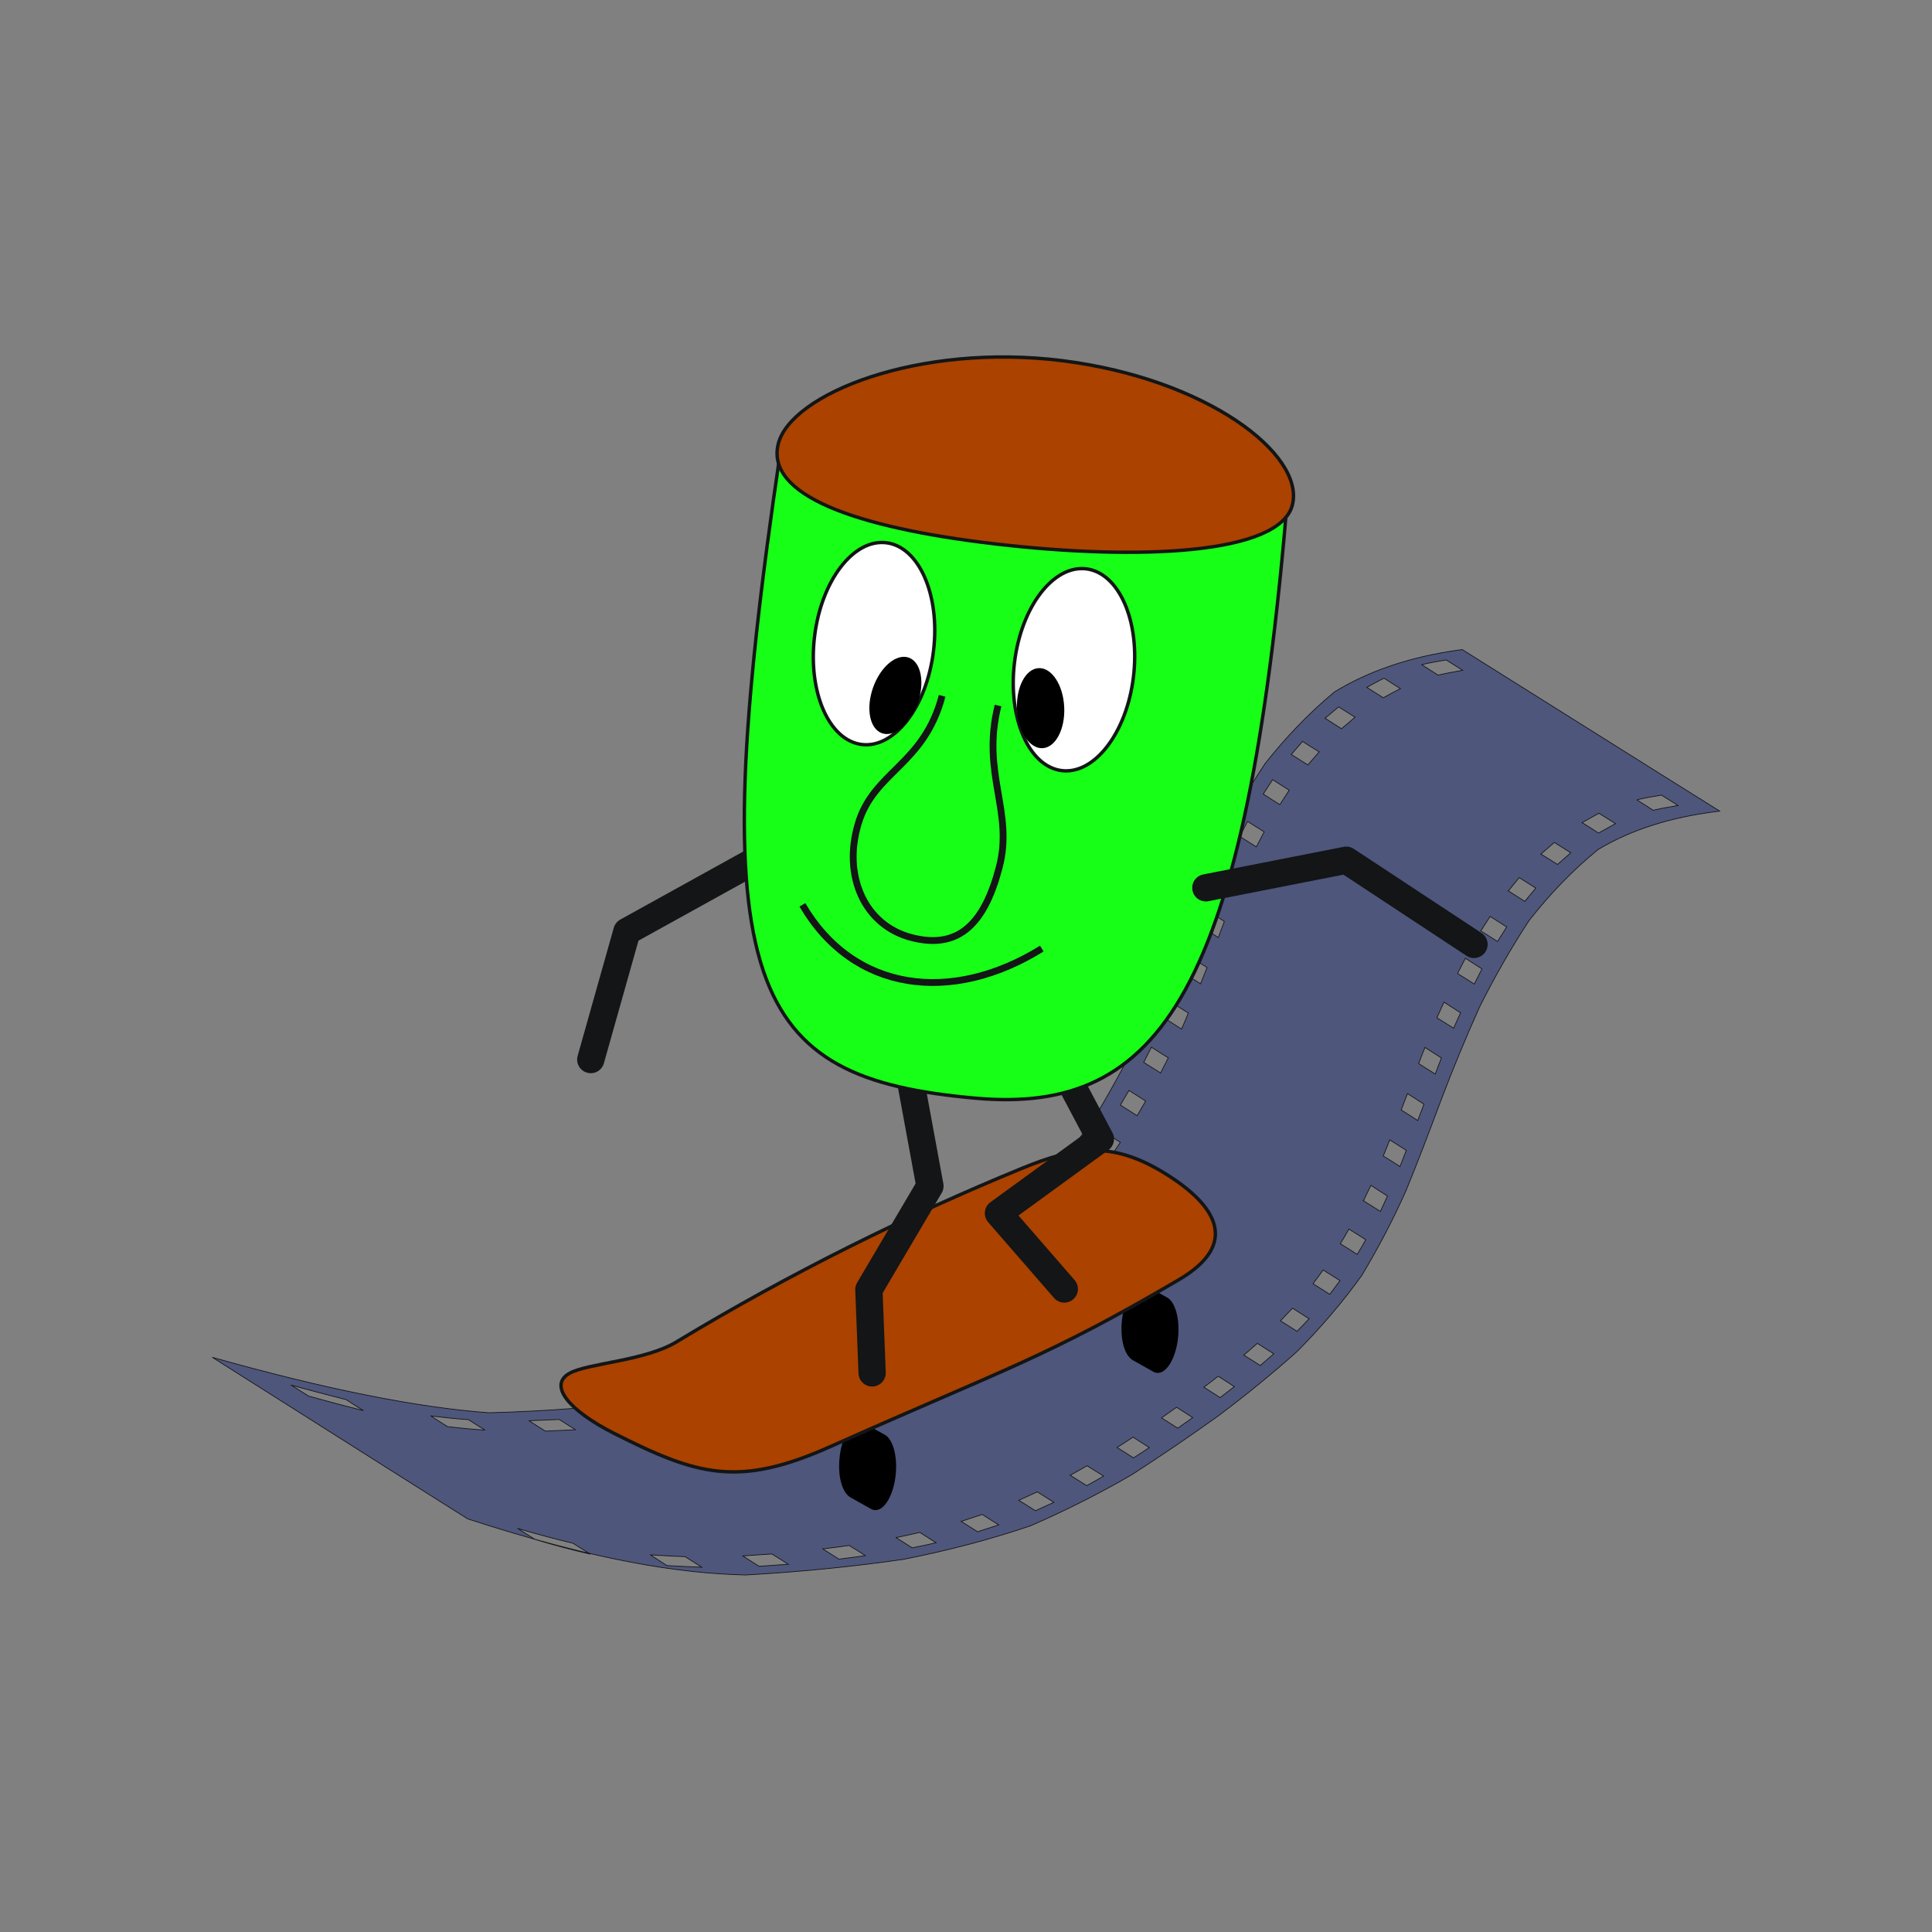 <?xml version="1.0" encoding="UTF-8"?>
<!DOCTYPE svg PUBLIC "-//W3C//DTD SVG 1.1//EN" "http://www.w3.org/Graphics/SVG/1.1/DTD/svg11.dtd">
<svg xmlns="http://www.w3.org/2000/svg" xml:space="preserve" width="200mm" height="200mm" style="shape-rendering:geometricPrecision; text-rendering:geometricPrecision; image-rendering:optimizeQuality; fill-rule:evenodd; clip-rule:evenodd"
viewBox="0 0 200 200">
 <rect x="0" y="0" width="200" height="200" fill="#808080" stroke="none"/>
 <defs>
  <style type="text/css">
   <![CDATA[
    .str0 {stroke:#131516;stroke-width:0.076}
    .str1 {stroke:#131516;stroke-width:0.353}
    .str3 {stroke:#131516;stroke-width:0.706}
    .str2 {stroke:#131516;stroke-width:2.822;stroke-linecap:round;stroke-linejoin:round}
    .fil3 {fill:none}
    .fil4 {fill:#17FF17}
    .fil1 {fill:#000000}
    .fil0 {fill:#4E567C}
    .fil2 {fill:#AB4200}
    .fil5 {fill:white}
   ]]>
  </style>
 </defs>
 <g id="nutMascot">
  <path id="filmstrip" class="fil0 str0" d="M21.977 140.509c11.75,3.316 21.285,5.204 28.65,5.741 6.133,-0.163 11.813,-0.613 17.025,-1.351 4.447,-1.054 8.52,-2.338 12.328,-3.805 3.651,-1.62 7.1,-3.345 10.424,-5.166 3.246,-1.936 6.367,-3.929 9.425,-5.99 2.825,-2.147 5.384,-4.418 7.787,-6.824 2.169,-2.559 4.151,-5.213 6.023,-7.964 1.748,-2.952 3.402,-6.019 4.915,-9.133 1.358,-3 2.637,-6.066 3.854,-9.152 1.217,-3.249 2.45,-6.479 3.839,-9.632 1.42,-2.837 2.98,-5.597 4.744,-8.232 2.107,-2.645 4.447,-5.137 7.162,-7.379 3.417,-2.08 7.646,-3.642 13.217,-4.38 4.432,2.789 8.881,5.574 13.326,8.367 4.434,2.785 8.879,5.578 13.326,8.357 -5.306,0.632 -9.347,2.041 -12.577,3.968 -2.746,2.233 -5.087,4.725 -7.162,7.37 -1.873,2.856 -3.558,5.827 -5.087,8.874 -1.451,3.211 -2.809,6.507 -4.073,9.852 -1.139,3.048 -2.309,6.133 -3.542,9.152 -1.358,3.057 -2.902,6.019 -4.619,8.865 -1.982,2.76 -4.229,5.386 -6.694,7.868 -2.575,2.3 -5.274,4.495 -8.114,6.632 -2.902,2.08 -5.899,4.121 -8.973,6.105 -3.261,1.898 -6.772,3.68 -10.502,5.3 -4.057,1.38 -8.395,2.53 -13.139,3.469 -5.118,0.738 -10.549,1.294 -16.338,1.62 -6.788,-0.153 -15.402,-1.457 -28.79,-5.808 -4.416,-2.779 -8.814,-5.572 -13.217,-8.357 -4.414,-2.792 -8.817,-5.578 -13.217,-8.367zm8.177 2.885c1.919,0.527 3.808,1.016 5.68,1.495 0.593,0.383 1.186,0.767 1.794,1.141 -1.873,-0.47 -3.745,-0.968 -5.68,-1.505 -0.593,-0.374 -1.202,-0.757 -1.795,-1.131zm111.339 -72.242c0.577,-0.316 1.17,-0.642 1.779,-0.949 0.562,0.374 1.139,0.719 1.701,1.083 -0.609,0.307 -1.202,0.632 -1.779,0.949 -0.562,-0.364 -1.139,-0.709 -1.701,-1.083zm-86.73 75.922c1.061,-0.048 2.107,-0.086 3.121,-0.134 0.562,0.355 1.123,0.709 1.685,1.064 -1.014,0.058 -2.06,0.096 -3.121,0.144 -0.562,-0.355 -1.123,-0.709 -1.685,-1.073zm8.551 -0.565c0.952,-0.086 1.888,-0.201 2.809,-0.316 0.546,0.355 1.108,0.709 1.654,1.064 -0.921,0.115 -1.841,0.23 -2.793,0.316 -0.562,-0.345 -1.123,-0.7 -1.67,-1.064zm7.553 -1.179c0.78,-0.182 1.56,-0.383 2.372,-0.585 0.546,0.355 1.108,0.709 1.67,1.064 -0.811,0.211 -1.592,0.403 -2.356,0.585 -0.562,-0.355 -1.139,-0.7 -1.685,-1.064zm6.46 -1.859c0.687,-0.24 1.389,-0.498 2.075,-0.767 0.562,0.364 1.123,0.728 1.701,1.083 -0.687,0.259 -1.389,0.517 -2.091,0.767 -0.562,-0.364 -1.139,-0.719 -1.685,-1.083zm5.789 -2.291c0.609,-0.278 1.264,-0.575 1.904,-0.872 0.562,0.364 1.139,0.728 1.701,1.093 -0.624,0.287 -1.28,0.585 -1.888,0.863 -0.577,-0.355 -1.155,-0.719 -1.716,-1.083zm5.306 -2.578c0.609,-0.316 1.217,-0.642 1.794,-0.968 0.562,0.364 1.139,0.719 1.701,1.083 -0.577,0.326 -1.186,0.652 -1.779,0.968 -0.562,-0.364 -1.155,-0.719 -1.716,-1.083zm4.978 -2.798c0.562,-0.335 1.139,-0.69 1.685,-1.035 0.577,0.364 1.139,0.719 1.701,1.073 -0.562,0.355 -1.124,0.7 -1.685,1.035 -0.562,-0.355 -1.139,-0.709 -1.701,-1.073zm4.713 -2.971c0.562,-0.355 1.077,-0.709 1.623,-1.073 0.546,0.364 1.124,0.709 1.685,1.064 -0.546,0.364 -1.061,0.719 -1.607,1.073 -0.562,-0.355 -1.139,-0.709 -1.701,-1.064zm4.494 -3.115c0.499,-0.374 0.983,-0.767 1.451,-1.15 0.562,0.355 1.123,0.709 1.685,1.064 -0.468,0.383 -0.952,0.786 -1.451,1.16 -0.562,-0.355 -1.124,-0.709 -1.685,-1.073zm4.01 -3.421c0.453,-0.412 0.858,-0.834 1.311,-1.265 0.562,0.364 1.123,0.728 1.701,1.083 -0.453,0.422 -0.874,0.853 -1.326,1.265 -0.562,-0.355 -1.123,-0.719 -1.685,-1.083zm3.527 -3.69c0.406,-0.47 0.78,-0.92 1.139,-1.38 0.562,0.374 1.139,0.728 1.716,1.093 -0.359,0.46 -0.749,0.91 -1.139,1.37 -0.562,-0.364 -1.139,-0.719 -1.716,-1.083zm3.105 -4.006c0.328,-0.47 0.655,-0.949 0.999,-1.457 0.593,0.374 1.155,0.748 1.732,1.112 -0.328,0.498 -0.655,0.968 -1.014,1.447 -0.577,-0.364 -1.155,-0.728 -1.716,-1.102zm2.731 -4.207c0.296,-0.498 0.593,-1.006 0.889,-1.514 0.577,0.374 1.155,0.738 1.732,1.102 -0.296,0.508 -0.593,1.016 -0.889,1.514 -0.577,-0.364 -1.155,-0.728 -1.732,-1.102zm2.419 -4.418c0.265,-0.508 0.53,-1.045 0.796,-1.572 0.562,0.374 1.17,0.738 1.748,1.102 -0.281,0.537 -0.546,1.073 -0.796,1.572 -0.577,-0.364 -1.155,-0.728 -1.748,-1.102zm2.2 -4.552c0.234,-0.546 0.468,-1.083 0.702,-1.639 0.562,0.374 1.155,0.728 1.716,1.083 -0.218,0.565 -0.468,1.112 -0.702,1.658 -0.577,-0.364 -1.155,-0.728 -1.716,-1.102zm1.966 -4.677c0.218,-0.546 0.453,-1.112 0.671,-1.677 0.562,0.374 1.155,0.728 1.716,1.083 -0.234,0.575 -0.437,1.131 -0.671,1.687 -0.562,-0.364 -1.155,-0.719 -1.716,-1.093zm1.841 -4.782c0.203,-0.556 0.406,-1.112 0.624,-1.677 0.577,0.364 1.155,0.728 1.716,1.093 -0.218,0.556 -0.421,1.112 -0.624,1.668 -0.562,-0.355 -1.139,-0.719 -1.716,-1.083zm1.826 -4.782c0.234,-0.527 0.468,-1.083 0.702,-1.629 0.562,0.364 1.139,0.719 1.716,1.083 -0.234,0.546 -0.468,1.102 -0.687,1.639 -0.577,-0.364 -1.17,-0.719 -1.732,-1.093zm2.107 -4.6c0.265,-0.508 0.546,-1.035 0.811,-1.552 0.562,0.355 1.139,0.719 1.716,1.083 -0.281,0.527 -0.546,1.045 -0.811,1.553 -0.562,-0.364 -1.139,-0.719 -1.716,-1.083zm2.434 -4.38c0.328,-0.508 0.64,-0.997 0.968,-1.495 0.562,0.374 1.155,0.728 1.716,1.093 -0.328,0.498 -0.64,0.987 -0.968,1.495 -0.577,-0.364 -1.155,-0.728 -1.716,-1.093zm2.902 -4.102c0.39,-0.46 0.78,-0.91 1.17,-1.351 0.562,0.374 1.139,0.728 1.716,1.083 -0.39,0.441 -0.78,0.891 -1.17,1.351 -0.562,-0.355 -1.155,-0.709 -1.716,-1.083zm3.495 -3.747c0.453,-0.383 0.936,-0.786 1.404,-1.179 0.562,0.355 1.139,0.719 1.701,1.073 -0.468,0.393 -0.936,0.795 -1.404,1.188 -0.562,-0.364 -1.139,-0.728 -1.701,-1.083zm-92.566 72.223c1.326,0.163 2.622,0.297 3.886,0.383 0.577,0.364 1.139,0.728 1.716,1.083 -1.248,-0.077 -2.544,-0.201 -3.87,-0.355 -0.577,-0.364 -1.17,-0.738 -1.732,-1.112zm102.569 -77.772c0.811,-0.192 1.67,-0.345 2.543,-0.489 0.562,0.364 1.139,0.719 1.701,1.073 -0.874,0.153 -1.732,0.307 -2.543,0.498 -0.562,-0.364 -1.139,-0.709 -1.701,-1.083zm-93.581 89.416c2.044,0.604 3.932,1.112 5.727,1.533 0.593,0.374 1.202,0.757 1.795,1.131 -1.779,-0.412 -3.683,-0.91 -5.727,-1.524 -0.609,-0.374 -1.186,-0.757 -1.794,-1.141zm110.184 -73.066c0.562,-0.316 1.155,-0.642 1.748,-0.968 0.577,0.355 1.139,0.719 1.716,1.073 -0.593,0.326 -1.186,0.652 -1.763,0.978 -0.562,-0.364 -1.123,-0.728 -1.701,-1.083zm-86.886 75.912c1.014,-0.077 2.013,-0.134 3.012,-0.201 0.577,0.345 1.139,0.709 1.701,1.064 -1.014,0.067 -2.013,0.134 -3.027,0.211 -0.562,-0.354 -1.124,-0.719 -1.685,-1.073zm8.286 -0.728c0.936,-0.105 1.841,-0.23 2.731,-0.355 0.577,0.345 1.123,0.7 1.67,1.054 -0.889,0.125 -1.81,0.259 -2.731,0.364 -0.562,-0.355 -1.108,-0.709 -1.67,-1.064zm7.584 -1.169c0.811,-0.172 1.623,-0.335 2.466,-0.537 0.562,0.355 1.108,0.719 1.67,1.073 -0.827,0.192 -1.654,0.364 -2.466,0.527 -0.562,-0.355 -1.124,-0.709 -1.67,-1.064zm6.741 -1.677c0.733,-0.24 1.451,-0.47 2.185,-0.719 0.562,0.364 1.123,0.728 1.701,1.083 -0.749,0.249 -1.467,0.479 -2.185,0.709 -0.577,-0.355 -1.139,-0.719 -1.701,-1.073zm5.961 -2.185c0.64,-0.287 1.28,-0.575 1.919,-0.872 0.577,0.364 1.139,0.728 1.716,1.083 -0.64,0.297 -1.295,0.594 -1.919,0.872 -0.562,-0.364 -1.123,-0.728 -1.716,-1.083zm5.321 -2.588c0.593,-0.335 1.186,-0.652 1.748,-0.987 0.577,0.355 1.155,0.719 1.716,1.073 -0.577,0.345 -1.17,0.661 -1.748,0.987 -0.577,-0.355 -1.139,-0.719 -1.716,-1.073zm4.853 -2.875c0.562,-0.355 1.108,-0.709 1.654,-1.073 0.562,0.355 1.124,0.728 1.685,1.083 -0.546,0.364 -1.092,0.719 -1.638,1.064 -0.562,-0.364 -1.124,-0.719 -1.701,-1.073zm4.603 -3.067c0.531,-0.364 1.03,-0.728 1.56,-1.102 0.562,0.355 1.108,0.719 1.67,1.073 -0.515,0.364 -1.03,0.738 -1.545,1.093 -0.562,-0.355 -1.123,-0.709 -1.685,-1.064zm4.385 -3.172c0.499,-0.383 0.999,-0.757 1.482,-1.14 0.562,0.355 1.123,0.719 1.67,1.073 -0.468,0.374 -0.968,0.757 -1.467,1.141 -0.562,-0.355 -1.108,-0.719 -1.685,-1.073zm4.135 -3.325c0.484,-0.412 0.936,-0.805 1.404,-1.217 0.577,0.364 1.139,0.719 1.701,1.083 -0.468,0.403 -0.936,0.805 -1.404,1.208 -0.562,-0.354 -1.123,-0.719 -1.701,-1.073zm3.792 -3.546c0.421,-0.441 0.843,-0.882 1.248,-1.313 0.577,0.364 1.155,0.728 1.716,1.093 -0.39,0.431 -0.827,0.863 -1.248,1.303 -0.562,-0.364 -1.123,-0.728 -1.716,-1.083zm3.371 -3.843c0.343,-0.46 0.702,-0.93 1.046,-1.428 0.593,0.374 1.17,0.738 1.748,1.102 -0.359,0.498 -0.718,0.958 -1.061,1.418 -0.577,-0.364 -1.155,-0.728 -1.732,-1.093zm2.824 -4.14c0.312,-0.498 0.609,-1.006 0.889,-1.524 0.577,0.364 1.17,0.738 1.748,1.102 -0.281,0.517 -0.577,1.026 -0.889,1.524 -0.577,-0.374 -1.155,-0.748 -1.748,-1.102zm2.403 -4.447c0.25,-0.517 0.484,-1.054 0.765,-1.601 0.562,0.374 1.139,0.738 1.716,1.102 -0.25,0.546 -0.484,1.083 -0.733,1.601 -0.577,-0.364 -1.155,-0.738 -1.748,-1.102zm2.044 -4.638c0.234,-0.556 0.453,-1.093 0.671,-1.668 0.577,0.364 1.155,0.728 1.716,1.083 -0.218,0.575 -0.437,1.121 -0.655,1.677 -0.577,-0.364 -1.139,-0.738 -1.732,-1.093zm1.857 -4.763c0.218,-0.556 0.421,-1.121 0.655,-1.696 0.562,0.364 1.124,0.728 1.701,1.093 -0.218,0.566 -0.421,1.131 -0.64,1.696 -0.577,-0.364 -1.139,-0.738 -1.716,-1.093zm1.81 -4.801c0.203,-0.556 0.421,-1.121 0.655,-1.677 0.562,0.364 1.123,0.728 1.701,1.093 -0.218,0.546 -0.437,1.112 -0.64,1.667 -0.577,-0.364 -1.139,-0.728 -1.716,-1.083zm1.888 -4.744c0.234,-0.527 0.484,-1.083 0.733,-1.62 0.577,0.364 1.139,0.738 1.716,1.102 -0.234,0.527 -0.484,1.083 -0.718,1.601 -0.577,-0.364 -1.155,-0.728 -1.732,-1.083zm2.138 -4.581c0.265,-0.517 0.531,-1.054 0.811,-1.581 0.577,0.364 1.139,0.738 1.716,1.102 -0.265,0.517 -0.531,1.054 -0.796,1.572 -0.577,-0.364 -1.139,-0.738 -1.732,-1.093zm2.403 -4.408c0.328,-0.508 0.64,-0.997 0.968,-1.505 0.562,0.364 1.139,0.728 1.716,1.093 -0.312,0.498 -0.624,0.997 -0.952,1.505 -0.577,-0.364 -1.139,-0.738 -1.732,-1.093zm2.856 -4.15c0.374,-0.46 0.749,-0.92 1.123,-1.37 0.577,0.364 1.139,0.728 1.716,1.083 -0.374,0.45 -0.749,0.91 -1.139,1.38 -0.577,-0.364 -1.139,-0.728 -1.701,-1.093zm3.371 -3.805c0.468,-0.403 0.921,-0.805 1.389,-1.208 0.577,0.355 1.139,0.719 1.701,1.073 -0.468,0.403 -0.921,0.815 -1.373,1.208 -0.562,-0.355 -1.124,-0.719 -1.716,-1.073zm-92.192 72.539c1.233,0.086 2.419,0.144 3.605,0.192 0.577,0.364 1.139,0.728 1.716,1.093 -1.186,-0.048 -2.372,-0.096 -3.605,-0.172 -0.577,-0.364 -1.139,-0.738 -1.716,-1.112zm102.116 -78.155c0.811,-0.201 1.685,-0.345 2.559,-0.489 0.577,0.355 1.139,0.719 1.716,1.073 -0.889,0.153 -1.763,0.297 -2.575,0.498 -0.562,-0.364 -1.123,-0.728 -1.701,-1.083z"/>
  <path id="wheelB" class="fil1" d="M120.861 134.34c0.787,0.476 1.265,2.102 1.105,3.981 -0.187,2.187 -1.168,3.889 -2.191,3.802 -0.137,-0.012 -0.267,-0.055 -0.39,-0.126l-2.13 -1.198c-0.83,-0.503 -1.289,-2.06 -1.126,-3.967 0.187,-2.187 1.168,-3.889 2.191,-3.802 0.126,0.011 0.247,0.048 0.362,0.11l2.179 1.199z"/>
  <path id="wheelF" class="fil1" d="M91.63 148.543c0.787,0.476 1.265,2.102 1.105,3.981 -0.187,2.187 -1.168,3.889 -2.191,3.802 -0.137,-0.012 -0.267,-0.055 -0.39,-0.126l-2.13 -1.198c-0.83,-0.503 -1.289,-2.06 -1.126,-3.967 0.187,-2.187 1.168,-3.889 2.191,-3.802 0.126,0.011 0.247,0.048 0.362,0.11l2.179 1.199z"/>
  <path id="board" class="fil2 str1" d="M85.958 149.752c17.971,-8.025 22.263,-9.158 36.082,-17.279 6.348,-3.731 3.826,-7.665 -1.186,-10.842 -5.635,-3.571 -9.477,-2.973 -15.077,-0.678 -11.742,4.812 -24.025,10.865 -35.743,17.956 -3.248,1.966 -9.072,2.199 -11.011,3.219 -2.328,1.224 -0.193,3.857 4.574,6.268 8.622,4.361 12.865,5.596 22.361,1.355z"/>
  <polyline id="legL" class="fil3 str2" points="108.188,107.112 113.912,117.911 103.358,125.594 110.175,133.437 "/>
  <polyline id="legR" class="fil3 str2" points="93.889,109.86 96.267,122.78 89.946,133.496 90.282,142.121 "/>
  <polyline id="armR" class="fil3 str2" points="78.782,88.743 64.896,96.427 61.156,109.686 "/>
  <path id="body" class="fil4 str1" d="M80.756 46.971c-8.267,55.661 -3.192,64.629 20.238,66.714 19.123,1.702 28.076,-10.937 32.323,-62.53l-52.562 -4.184z"/>
  <polyline id="armL" class="fil3 str2" points="124.829,91.907 139.365,89.049 152.588,97.764 "/>
  <g id="eyeL">
   <ellipse id="iL" class="fil5 str1" transform="matrix(-0.12 0.993 -0.993 -0.12 111.177 69.329)" rx="10.517" ry="6.201"/>
   <ellipse id="pL" class="fil1" transform="matrix(0.019 0.394 -0.394 0.019 107.724 73.308)" rx="10.517" ry="6.201"/>
  </g>
  <g id="eyeR">
   <ellipse id="iR" class="fil5 str1" transform="matrix(-0.12 0.993 -0.993 -0.12 90.48 66.627)" rx="10.517" ry="6.201"/>
   <ellipse id="pR" class="fil1" transform="matrix(-0.132 0.372 -0.372 -0.132 92.688 71.99)" rx="10.517" ry="6.201"/>
  </g>
  <path id="nose" class="fil3 str3" d="M97.531 72.031c-1.887,7.171 -7.045,7.8 -8.68,13.209 -1.635,5.409 0.629,10.567 5.535,11.825 4.906,1.258 7.548,-1.51 9.058,-7.296 1.51,-5.787 -1.887,-9.687 -0.126,-16.731"/>
  <path id="hat" class="fil2 str1" d="M109.999 37.341c14.903,1.88 25.032,9.66 23.803,14.875 -1.229,5.215 -16.037,5.811 -30.739,4.095 -14.702,-1.716 -23.74,-5.094 -22.511,-10.309 1.229,-5.215 14.543,-10.541 29.447,-8.661z"/>
  <path id="mouth" class="fil3 str3" d="M83.064 93.668c5.284,9.058 15.473,10.316 24.783,4.529"/>
 </g>
</svg>
